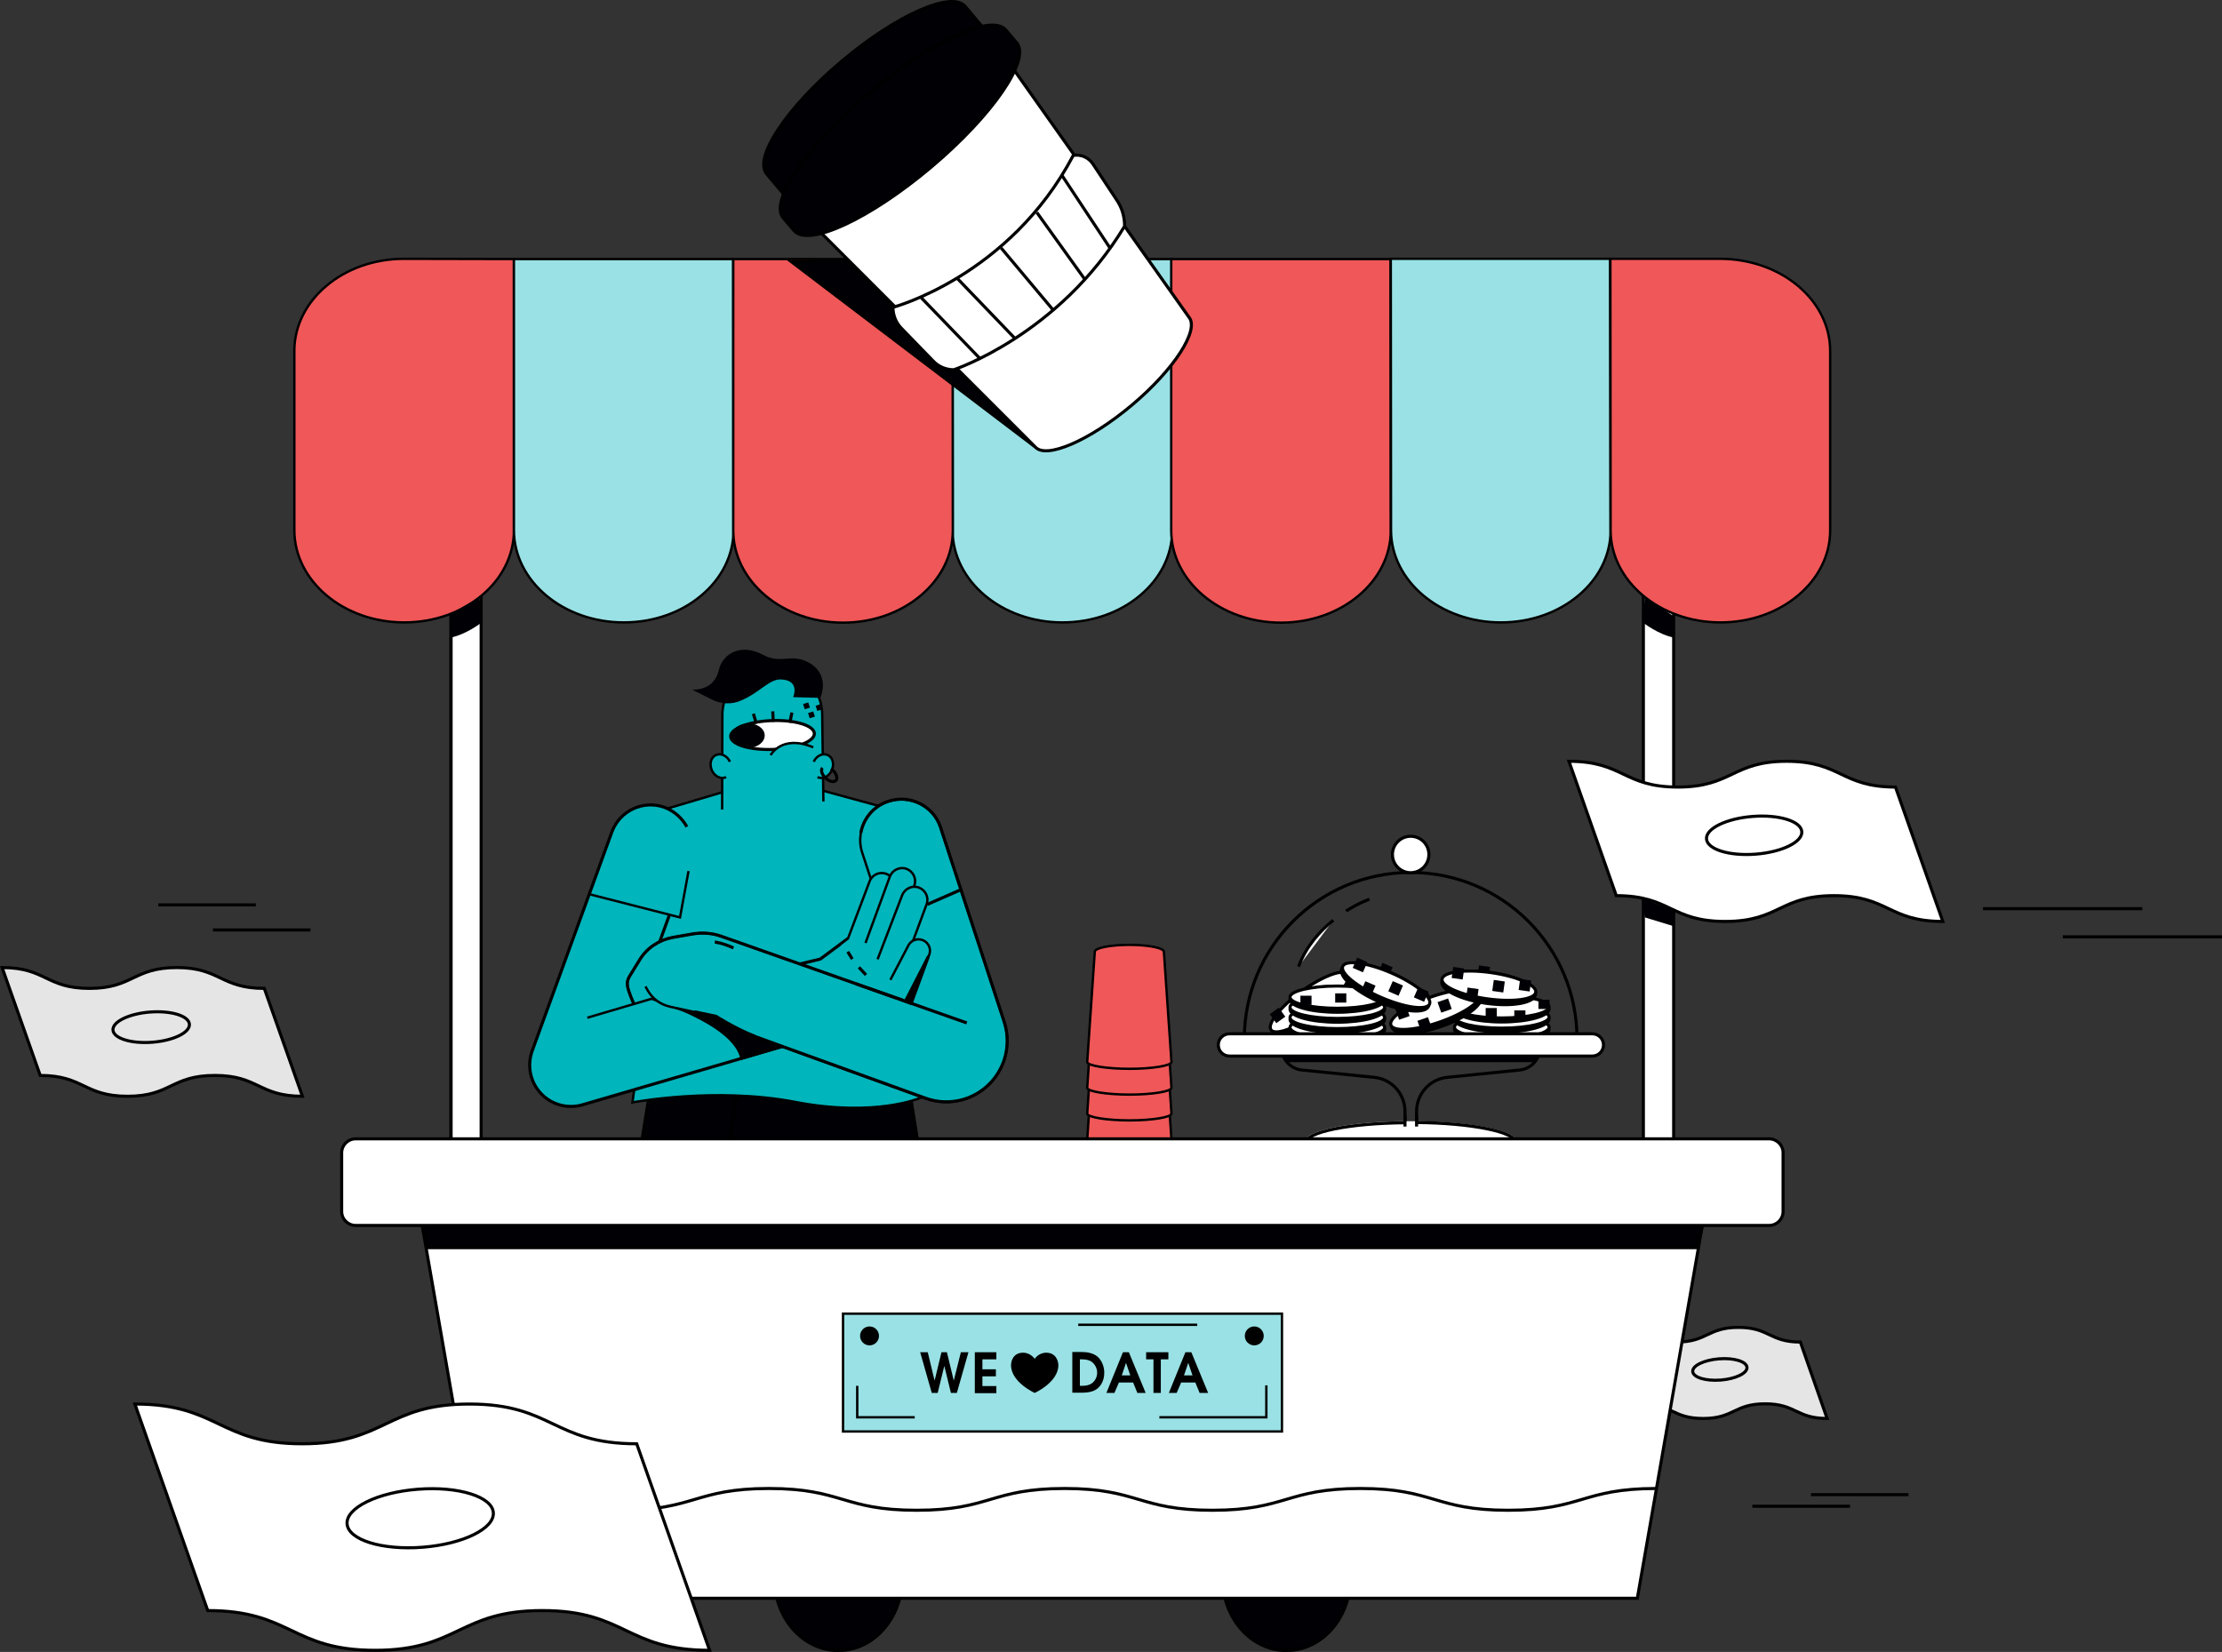 <svg xmlns="http://www.w3.org/2000/svg" xmlns:xlink="http://www.w3.org/1999/xlink" id="Layer_1" x="0px" y="0px" viewBox="0 0 939.1 698.3" style="enable-background:new 0 0 939.1 698.3;" xml:space="preserve"><rect x="0" y="0" width="939.1" height="698.3" fill="#333333" stroke="none"/><style type="text/css">	.st0{fill:none;stroke:#000000;stroke-width:1.3;stroke-miterlimit:10;}	.st1{fill:#FFFFFF;stroke:#FFFFFF;stroke-width:1.3;stroke-miterlimit:10;}	.st2{fill:#FFFFFF;stroke:#000000;stroke-width:1.3;stroke-miterlimit:10;}	.st3{fill:#000005;stroke:#000000;stroke-width:1.3;stroke-miterlimit:9.999;}	.st4{fill:#FFFFFF;stroke:#000000;stroke-width:1.3;stroke-miterlimit:9.999;}	.st5{fill:#000005;}	.st6{fill:#000005;stroke:#000000;stroke-width:1.3;stroke-miterlimit:10;}	.st7{fill:#000005;stroke:#000000;stroke-width:1.3;stroke-miterlimit:10;}	.st8{fill:#FFFFFF;stroke:#000000;stroke-width:1.3;stroke-miterlimit:10;}	.st9{fill:#000005;stroke:#000000;stroke-width:1.3;stroke-miterlimit:10;}	.st10{fill:#FFFFFF;stroke:#000000;stroke-width:1.3;stroke-miterlimit:10;}	.st11{fill:#000005;stroke:#000000;stroke-width:1.3;stroke-miterlimit:10;}	.st12{fill:#FFFFFF;stroke:#000000;stroke-width:1.3;stroke-miterlimit:10;}	.st13{fill:#F05758;stroke:#000000;stroke-miterlimit:10;}	.st14{fill:#FFFFFF;}	.st15{fill:#E5E5E5;stroke:#000000;stroke-width:1.3;stroke-miterlimit:10;}	.st16{fill:#E5E5E5;stroke:#000000;stroke-width:1.3;stroke-miterlimit:9.999;}	.st17{fill:#99E1E4;stroke:#000000;stroke-miterlimit:10;}	.st18{fill:#000005;stroke:#000000;stroke-width:1.3;stroke-linejoin:round;}	.st19{fill:none;stroke:#000000;stroke-width:1.3;stroke-linejoin:round;}	.st20{fill:#FFFFFF;stroke:#000000;stroke-width:1.3;stroke-miterlimit:9.999;}	.st21{fill:#00B5BB;stroke:#000000;stroke-miterlimit:10;}	.st22{fill:#FFFFFF;stroke:#020202;stroke-width:1.3;stroke-miterlimit:9.999;}	.st23{fill:none;stroke:#020202;stroke-width:1.3;stroke-miterlimit:10;}	.st24{fill:#00B5BB;}	.st25{fill:#D5E100;stroke:#000000;stroke-width:1.3;stroke-miterlimit:10;}	.st26{fill:#000005;stroke:#000000;stroke-width:1.3;stroke-linecap:round;stroke-linejoin:round;}	.st27{fill:none;stroke:#000000;stroke-miterlimit:10;}</style><g id="a"></g><g id="b">	<g id="c">		<g>			<g>				<g>					<g>						<g>							<path class="st0" d="M541.6,442.7L541.6,442.7c0,4.9,3.7,9.1,8.6,9.6l30.6,3.1c7.4,0.7,13,7,13,14.4v11.6"></path>							<path class="st0" d="M650.9,442.7L650.9,442.7c0,4.9-3.7,9.1-8.6,9.6l-30.6,3.1c-7.4,0.7-13,7-13,14.4v11.6"></path>						</g>						<path class="st1" d="M551.9,483.1c0-4.6,18.5-8.3,41.9-8.5c0.8,0,1.6,0,2.5,0s1.7,0,2.5,0c23.3,0.2,41.9,4,41.9,8.5"></path>						<path class="st2" d="M598.7,474.5c23.3,0.2,41.9,4,41.9,8.5"></path>						<path class="st2" d="M551.9,483.1c0-4.6,18.5-8.3,41.9-8.5"></path>					</g>					<g>						<g>															<ellipse transform="matrix(0.809 -0.588 0.588 0.809 -143.673 406.741)" class="st3" cx="553.9" cy="424.4" rx="20" ry="6.6"></ellipse>															<ellipse transform="matrix(0.809 -0.588 0.588 0.809 -143.32 406.236)" class="st4" cx="553.3" cy="423.6" rx="20" ry="5.6"></ellipse>															<rect x="537.5" y="426.9" transform="matrix(0.809 -0.588 0.588 0.809 -149.207 399.399)" class="st5" width="4.7" height="4.7"></rect>															<rect x="548.3" y="428.6" transform="matrix(0.809 -0.588 0.588 0.809 -148.138 406.078)" class="st5" width="4.7" height="4.7"></rect>						</g>						<path class="st0" d="M596.2,368.8L596.2,368.8c38.8,0,70.3,31.5,70.3,70.3H525.9C525.9,400.3,557.4,368.8,596.2,368.8       L596.2,368.8z"></path>						<circle class="st2" cx="596.2" cy="361.2" r="7.7"></circle>						<path class="st2" d="M563.5,389c-5.6,4.5-11.4,10.9-14.7,19.6"></path>						<path class="st2" d="M578.8,380.1c0,0-4.4,1.5-9.9,5"></path>						<g>							<g>								<rect x="559.9" y="427.7" class="st5" width="4.7" height="3.9"></rect>								<ellipse class="st6" cx="565.2" cy="435.2" rx="20" ry="5.5"></ellipse>								<ellipse class="st2" cx="565.2" cy="434.3" rx="20" ry="4.7"></ellipse>								<rect x="549.2" y="429.6" class="st5" width="4.7" height="3.9"></rect>								<rect x="567" y="432.1" class="st5" width="4.7" height="3.9"></rect>							</g>							<g>								<rect x="559.9" y="423.4" class="st5" width="4.7" height="3.9"></rect>								<ellipse class="st6" cx="565.2" cy="430.9" rx="20" ry="5.5"></ellipse>								<ellipse class="st2" cx="565.2" cy="430.1" rx="20" ry="4.7"></ellipse>								<rect x="549.2" y="425.4" class="st5" width="4.7" height="3.9"></rect>								<rect x="567" y="427.9" class="st5" width="4.7" height="3.9"></rect>							</g>							<g>								<rect x="559.9" y="419.1" class="st5" width="4.7" height="3.9"></rect>								<ellipse class="st6" cx="565.2" cy="426.6" rx="20" ry="5.5"></ellipse>								<ellipse class="st2" cx="565.2" cy="425.8" rx="20" ry="4.7"></ellipse>								<rect x="549.2" y="421.1" class="st5" width="4.7" height="3.9"></rect>								<rect x="567" y="423.6" class="st5" width="4.7" height="3.9"></rect>							</g>							<g>								<ellipse class="st6" cx="565.2" cy="422.4" rx="20" ry="5.5"></ellipse>								<ellipse class="st2" cx="565.2" cy="421.5" rx="20" ry="4.7"></ellipse>								<rect x="549.6" y="420.9" class="st5" width="4.7" height="3.9"></rect>								<rect x="564.3" y="419.9" class="st5" width="4.7" height="3.9"></rect>								<rect x="577.9" y="417.7" class="st5" width="4.7" height="3.9"></rect>							</g>						</g>						<g>							<g>								<rect x="629.5" y="427.5" class="st5" width="4.7" height="3.9"></rect>								<ellipse class="st6" cx="634.7" cy="435" rx="20" ry="5.5"></ellipse>								<ellipse class="st2" cx="634.7" cy="434.2" rx="20" ry="4.7"></ellipse>								<rect x="618.7" y="429.5" class="st5" width="4.7" height="3.9"></rect>								<rect x="636.5" y="432" class="st5" width="4.7" height="3.9"></rect>							</g>							<g>								<rect x="629.5" y="423.2" class="st5" width="4.7" height="3.9"></rect>								<ellipse class="st6" cx="634.7" cy="430.7" rx="20" ry="5.5"></ellipse>								<ellipse class="st2" cx="634.7" cy="429.9" rx="20" ry="4.7"></ellipse>								<rect x="618.7" y="425.2" class="st5" width="4.7" height="3.9"></rect>								<rect x="636.5" y="427.7" class="st5" width="4.7" height="3.9"></rect>							</g>							<g>								<ellipse class="st6" cx="634.7" cy="426.5" rx="20" ry="5.5"></ellipse>								<ellipse class="st2" cx="634.7" cy="425.6" rx="20" ry="4.7"></ellipse>								<rect x="618.7" y="420.9" class="st5" width="4.7" height="3.9"></rect>								<rect x="629.5" y="419" class="st5" width="4.7" height="3.9"></rect>								<rect x="640" y="427.1" class="st5" width="4.7" height="3.9"></rect>								<rect x="627.9" y="426.1" class="st5" width="4.7" height="3.9"></rect>								<rect x="650.2" y="422.6" class="st5" width="4.7" height="3.9"></rect>							</g>						</g>						<path class="st2" d="M519.6,437H673c2.6,0,4.7,2.1,4.7,4.7l0,0c0,2.6-2.1,4.7-4.7,4.7H519.6c-2.6,0-4.7-2.1-4.7-4.7l0,0       C514.9,439.1,517,437,519.6,437z"></path>						<g>															<rect x="599.8" y="420" transform="matrix(0.944 -0.33 0.33 0.944 -105.647 222.37)" class="st5" width="4.7" height="4.7"></rect>															<ellipse transform="matrix(0.944 -0.33 0.33 0.944 -107.101 224.296)" class="st7" cx="607.1" cy="427.6" rx="20" ry="6.6"></ellipse>															<ellipse transform="matrix(0.944 -0.33 0.33 0.944 -106.829 224.112)" class="st8" cx="606.7" cy="426.7" rx="20" ry="5.6"></ellipse>															<rect x="590.4" y="425.7" transform="matrix(0.944 -0.33 0.33 0.944 -108.054 219.585)" class="st5" width="4.7" height="4.7"></rect>															<rect x="608.2" y="422.7" transform="matrix(0.944 -0.33 0.33 0.944 -106.067 225.292)" class="st5" width="4.7" height="4.7"></rect>															<rect x="599.7" y="430.6" transform="matrix(0.944 -0.33 0.33 0.944 -109.149 222.928)" class="st5" width="4.7" height="4.7"></rect>															<rect x="617.9" y="417.2" transform="matrix(0.944 -0.33 0.33 0.944 -103.707 228.186)" class="st5" width="4.7" height="4.7"></rect>						</g>						<g>															<rect x="583.2" y="407.9" transform="matrix(0.399 -0.917 0.917 0.399 -24.327 783.362)" class="st5" width="4.7" height="4.7"></rect>															<ellipse transform="matrix(0.399 -0.917 0.917 0.399 -31.028 787.688)" class="st9" cx="585.5" cy="417.5" rx="6.6" ry="20"></ellipse>															<ellipse transform="matrix(0.399 -0.917 0.917 0.399 -29.859 787.515)" class="st10" cx="585.9" cy="416.5" rx="5.6" ry="20"></ellipse>															<rect x="572.5" y="405.7" transform="matrix(0.399 -0.917 0.917 0.399 -28.738 772.234)" class="st5" width="4.7" height="4.7"></rect>															<rect x="587.5" y="415.6" transform="matrix(0.399 -0.917 0.917 0.399 -28.759 791.947)" class="st5" width="4.7" height="4.7"></rect>															<rect x="575.9" y="415.6" transform="matrix(0.399 -0.917 0.917 0.399 -35.718 781.362)" class="st5" width="4.7" height="4.7"></rect>															<rect x="598.3" y="418.1" transform="matrix(0.399 -0.917 0.917 0.399 -24.554 803.422)" class="st5" width="4.7" height="4.7"></rect>						</g>						<g>															<rect x="625.1" y="408.2" transform="matrix(0.138 -0.99 0.99 0.138 134.061 975.255)" class="st5" width="4.7" height="4.7"></rect>															<ellipse transform="matrix(0.138 -0.99 0.99 0.138 128.973 983.185)" class="st11" cx="629.5" cy="417.5" rx="6.6" ry="20"></ellipse>															<ellipse transform="matrix(0.138 -0.99 0.99 0.138 129.952 982.474)" class="st12" cx="629.6" cy="416.6" rx="5.6" ry="20"></ellipse>															<rect x="614.2" y="408.9" transform="matrix(0.138 -0.99 0.99 0.138 123.956 965.027)" class="st5" width="4.7" height="4.7"></rect>															<rect x="631.4" y="414.4" transform="matrix(0.138 -0.99 0.99 0.138 133.293 986.782)" class="st5" width="4.7" height="4.7"></rect>															<rect x="620.2" y="417.6" transform="matrix(0.138 -0.99 0.99 0.138 120.589 978.471)" class="st5" width="4.7" height="4.7"></rect>															<rect x="642.5" y="414" transform="matrix(0.138 -0.99 0.99 0.138 143.301 997.409)" class="st5" width="4.7" height="4.7"></rect>						</g>					</g>				</g>				<line class="st0" x1="593.8" y1="471.5" x2="593.8" y2="476.2"></line>				<line class="st0" x1="598.7" y1="471.5" x2="598.7" y2="476.2"></line>			</g>			<path class="st13" d="M495.1,481.6l-3.2-46.6c0-1.6-6.5-2.9-14.6-2.9s-14.6,1.3-14.6,2.9l-3.2,46.6l0,0c0,1.6,8.5,2.9,17.9,2.9    S495.1,483.2,495.1,481.6L495.1,481.6L495.1,481.6z"></path>			<path class="st13" d="M495.1,470.7l-3.2-46.6c0-1.6-6.5-2.9-14.6-2.9s-14.6,1.3-14.6,2.9l-3.2,46.6l0,0c0,1.6,8.5,2.9,17.9,2.9    S495.1,472.3,495.1,470.7L495.1,470.7L495.1,470.7z"></path>			<path class="st13" d="M495.1,459.8l-3.2-46.6c0-1.6-6.5-2.9-14.6-2.9s-14.6,1.3-14.6,2.9l-3.2,46.6l0,0c0,1.6,8.5,2.9,17.9,2.9    S495.1,461.4,495.1,459.8L495.1,459.8z"></path>			<path class="st13" d="M495.1,448.9l-3.2-46.6c0-1.6-6.5-2.9-14.6-2.9s-14.6,1.3-14.6,2.9l-3.2,46.6l0,0c0,1.6,8.5,2.9,17.9,2.9    S495.1,450.5,495.1,448.9L495.1,448.9L495.1,448.9z"></path>			<g>				<polygon class="st6" points="276.2,451.6 271.1,483.3 351,483.3 345.1,445.3     "></polygon>				<polygon class="st6" points="382.9,451.6 388,483.3 308.1,483.3 314.1,445.3     "></polygon>			</g>			<g>				<g>					<rect x="190.6" y="204.7" class="st14" width="12.8" height="349.4"></rect>					<path d="M202.7,205.3v348.1h-11.4V205.3H202.7 M204,204h-14.1v350.7H204V204L204,204z"></path>				</g>				<g>					<rect x="694.5" y="204.7" class="st14" width="12.8" height="349.4"></rect>					<path d="M706.7,205.3v348.1h-11.5V205.3H706.7 M708,204h-14.1v350.7H708V204L708,204z"></path>				</g>			</g>			<g>				<path class="st15" d="M127.8,463.4c-18.5,0-18.5-8.8-37-8.8s-18.5,8.8-36.9,8.8s-18.5-8.8-36.9-8.8L0.9,409     c18.5,0,18.5,8.8,36.9,8.8s18.5-8.8,36.9-8.8s18.5,8.8,37,8.8L127.8,463.4z"></path>									<ellipse transform="matrix(0.997 -7.689903e-02 7.689903e-02 0.997 -33.199 6.199)" class="st16" cx="63.9" cy="434.2" rx="16.2" ry="6.4"></ellipse>			</g>			<g>				<path class="st15" d="M772.2,599.6c-13.1,0-13.1-6.2-26.2-6.2s-13.1,6.2-26.2,6.2s-13.1-6.2-26.2-6.2l-11.3-32.3     c13.1,0,13.1,6.2,26.2,6.2s13.1-6.2,26.2-6.2s13.1,6.2,26.2,6.2L772.2,599.6z"></path>									<ellipse transform="matrix(0.997 -7.689906e-02 7.689906e-02 0.997 -42.363 57.61)" class="st16" cx="726.9" cy="578.9" rx="11.5" ry="4.5"></ellipse>			</g>			<g>				<ellipse class="st6" cx="354.3" cy="667.2" rx="27" ry="30.5"></ellipse>				<ellipse class="st6" cx="543.7" cy="667.2" rx="27" ry="30.5"></ellipse>			</g>			<polygon class="st2" points="692,675.6 205.9,675.6 173.1,487.4 724.8,487.4    "></polygon>			<g>				<path class="st13" d="M217.2,109.5v114.7c0,10.7-5.2,20.5-13.6,27.5c-8.4,7.1-20,11.4-32.8,11.4c-25.6,0-46.4-17.5-46.4-39     v-75.8c0-10.7,5.2-20.5,13.6-27.5c8.4-7.1,20-11.4,32.8-11.4L217.2,109.5L217.2,109.5z"></path>				<path class="st17" d="M310,224.2c0,10.7-5.2,20.5-13.6,27.5c-8.4,7.1-20,11.4-32.8,11.4c-25.6,0-46.4-17.5-46.4-39V109.5h92.7     L310,224.2L310,224.2z"></path>				<path class="st17" d="M495.4,224.2c0,10.7-5.2,20.5-13.6,27.5c-8.4,7.1-20,11.4-32.8,11.4c-25.6,0-46.4-17.5-46.4-39V109.5h92.7     L495.4,224.2L495.4,224.2z"></path>				<path class="st13" d="M402.7,224.2c0,21.5-20.8,39-46.4,39s-46.4-17.5-46.4-39V109.5h92.7L402.7,224.2z"></path>				<path class="st13" d="M587.8,224.2c0,21.5-20.8,39-46.4,39s-46.4-17.5-46.4-39V109.5h92.7L587.8,224.2z"></path>				<path class="st17" d="M680.7,224.2c0,10.7-5.2,20.5-13.6,27.5c-8.4,7.1-20,11.4-32.8,11.4c-25.6,0-46.4-17.5-46.4-39l-0.1-114.7     h92.7L680.7,224.2z"></path>				<path class="st13" d="M773.5,148.4v75.8c0,10.7-5.2,20.5-13.6,27.5c-8.4,7.1-20,11.4-32.8,11.4c-25.6,0-46.4-17.5-46.4-39     l-0.1-114.7h46.5C752.8,109.5,773.5,126.9,773.5,148.4L773.5,148.4z"></path>			</g>			<polygon class="st6" points="358.9,110.3 437.5,188.9 334.3,110.5    "></polygon>			<g>				<g>					<g>						<path class="st2" d="M418.2,14.9l-83.9,70.8l103.2,103.2l0,0c0,0.1-0.1-0.1,0,0c4.5,5.3,22.8-2.5,40.8-17.6       s28.7-31.9,24.2-37.2c-0.1-0.1,0.1,0.1,0,0l0,0L418.2,14.9z"></path>						<path class="st2" d="M403.1,156.3c0,0,44.5-14.7,72.2-60.7l0,0c0-3.8-1-7.5-3.1-10.7l-10.3-15.6c-1.8-2.7-5.1-4.2-8.3-3.6l0,0       c-27,51.2-76.2,64.2-76.2,64.2l0,0c0,3.4,1.3,6.6,3.7,9l13.2,13.6C396.5,154.9,399.7,156.3,403.1,156.3L403.1,156.3       L403.1,156.3z"></path>					</g>					<path class="st18" d="M355.7,25.9c-23.2,19.5-37.3,40.8-31.7,47.6l10.3,12.2c5.7,6.7,29.1-3.7,52.2-23.2s37.3-40.8,31.7-47.6      L407.9,2.7C402.3-4,378.9,6.3,355.7,25.9z"></path>					<path class="st18" d="M367.2,39.5C341.2,61.4,325,85,331,92.1l4.6,5.4c6,7.1,31.9-4.9,57.9-26.8s42.2-45.5,36.2-52.6l-4.6-5.4      C419.1,5.5,393.2,17.6,367.2,39.5L367.2,39.5z"></path>				</g>				<line class="st0" x1="448.8" y1="74.1" x2="469.3" y2="105.1"></line>				<line class="st0" x1="438.2" y1="89.8" x2="458.5" y2="118.1"></line>				<line class="st0" x1="389.4" y1="125.9" x2="414.4" y2="151.8"></line>				<line class="st0" x1="404.5" y1="117.6" x2="428.9" y2="143"></line>				<line class="st0" x1="423.1" y1="104.8" x2="445.4" y2="131.4"></line>			</g>			<g>				<path class="st14" d="M199.9,629.2c31.3,0,31.3,9.2,62.5,9.2s31.3-9.2,62.5-9.2s31.3,9.2,62.5,9.2s31.3-9.2,62.5-9.2     s31.3,9.2,62.5,9.2s31.3-9.2,62.5-9.2s31.3,9.2,62.5,9.2s31.3-9.2,62.5-9.2"></path>				<path class="st19" d="M199.9,629.2c31.3,0,31.3,9.2,62.5,9.2s31.3-9.2,62.5-9.2s31.3,9.2,62.5,9.2s31.3-9.2,62.5-9.2     s31.3,9.2,62.5,9.2s31.3-9.2,62.5-9.2s31.3,9.2,62.5,9.2s31.3-9.2,62.5-9.2"></path>			</g>			<polygon class="st18" points="180.6,527.4 717.3,527.4 719.5,517.9 178.4,517.9    "></polygon>			<line class="st0" x1="66.9" y1="382.5" x2="108.1" y2="382.5"></line>			<line class="st0" x1="90" y1="393.1" x2="131.2" y2="393.1"></line>			<line class="st0" x1="765.4" y1="631.8" x2="806.6" y2="631.8"></line>			<line class="st0" x1="740.6" y1="636.7" x2="781.9" y2="636.7"></line>			<g>				<path class="st2" d="M821.1,389.5c-23,0-23-10.9-46-10.9s-23,10.9-46,10.9s-23-10.9-46-10.9l-20-56.8c23,0,23,10.9,46,10.9     s23-10.9,46-10.9s23,10.9,46,10.9L821.1,389.5z"></path>									<ellipse transform="matrix(0.997 -7.689906e-02 7.689906e-02 0.997 -24.957 58.056)" class="st20" cx="741.4" cy="353.1" rx="20.2" ry="8"></ellipse>			</g>			<g>				<path class="st2" d="M299.9,697.6c-35.4,0-35.4-16.8-70.7-16.8s-35.4,16.8-70.7,16.8s-35.4-16.8-70.7-16.8L57,593.5     c35.4,0,35.4,16.8,70.7,16.8s35.4-16.8,70.7-16.8s35.4,16.8,70.7,16.8L299.9,697.6L299.9,697.6z"></path>									<ellipse transform="matrix(0.997 -7.689906e-02 7.689906e-02 0.997 -48.826 15.557)" class="st20" cx="177.6" cy="641.8" rx="31" ry="12.3"></ellipse>			</g>			<line class="st0" x1="838.1" y1="384.1" x2="905.4" y2="384.1"></line>			<line class="st0" x1="871.8" y1="396" x2="939.1" y2="396"></line>			<path class="st2" d="M150.3,481.4h597.4c3.2,0,5.9,2.6,5.9,5.9v24.8c0,3.2-2.6,5.9-5.9,5.9H150.3c-3.2,0-5.9-2.6-5.9-5.9v-24.8    C144.4,484.1,147,481.4,150.3,481.4z"></path>			<g>				<g>					<g>						<path class="st21" d="M310,333.5l-31.4,9.3c0,0-4.3,76-11.3,123.2c0,0,35-6.7,68.8-0.2s52.8-1.7,52.8-1.7s-8.3-39.2-10.6-65       s-2.1-57.1-2.1-57.1l-31.1-8.5"></path>						<g>							<g>								<path class="st21" d="M305.2,342.2l0.1-39c-0.4-10.8,7.4-20.1,18-21.7l0,0c12.8-1.9,24.2,8,24.2,20.9l0.5,36.4"></path>								<path class="st21" d="M308.5,322c-1.2-2.6-3.9-3.8-6-2.8s-2.8,3.9-1.6,6.5s3.9,3.8,6,2.8"></path>								<path class="st21" d="M343.9,322c1.2-2.6,3.9-3.8,6-2.8s2.8,3.9,1.6,6.5c-1.2,2.6-3.9,3.8-6,2.8"></path>																	<ellipse transform="matrix(0.999 -3.647182e-02 3.647182e-02 0.999 -11.118 12.118)" class="st22" cx="326.6" cy="310.8" rx="17.7" ry="6.1"></ellipse>																	<ellipse transform="matrix(0.999 -3.647182e-02 3.647182e-02 0.999 -11.136 11.743)" class="st5" cx="316.3" cy="311.1" rx="7" ry="5.2"></ellipse>								<g>									<line class="st23" x1="326.6" y1="300.7" x2="326.8" y2="305.1"></line>									<line class="st23" x1="334.7" y1="301.2" x2="333.8" y2="305.5"></line>									<line class="st23" x1="318.4" y1="301.7" x2="319.7" y2="305.9"></line>								</g>							</g>															<rect x="344.9" y="297.7" transform="matrix(0.955 -0.298 0.298 0.955 -73.375 116.79)" class="st5" width="2.3" height="2.3"></rect>															<rect x="339.6" y="297" transform="matrix(0.955 -0.298 0.298 0.955 -73.408 115.177)" class="st5" width="2.3" height="2.3"></rect>															<rect x="341.7" y="300.8" transform="matrix(0.955 -0.298 0.298 0.955 -74.445 115.975)" class="st5" width="2.3" height="2.3"></rect>							<path class="st0" d="M351.2,325c0.3,0.2,0.5,0.4,0.8,0.6c1.6,1.5,2.1,3.4,1.3,4.3s-2.8,0.5-4.4-1s-2.1-3.4-1.3-4.3"></path>							<path class="st5" d="M300.9,295.7l-8.4-4.2c0,0,9.2,0.9,11.3-8.2c1.6-7.1,9.3-11.5,18.7-6.5c7.2,3.8,10.7,0,17.1,2.3        c7.2,2.6,9.9,8.8,7.1,15.9l-11.5-0.3c0,0,3.2-7.1-5.1-7.5c-5.1-0.2-8.9,5.6-17.1,9C309.1,297.9,304.7,297.6,300.9,295.7        L300.9,295.7z"></path>						</g>					</g>					<path class="st24" d="M352.8,404l-83.4,20l22-60.3c3.3-9-1.4-19-10.4-22.3s-19,1.4-22.3,10.4L225,444.4      c-2.2,6.2-0.8,13.1,3.7,17.9c3.3,3.6,8,5.5,12.7,5.5c1.6,0,3.3-0.2,4.9-0.7l127.4-37.2c2-0.6,3.8-1.5,5.3-2.6l0,0      c2.5,0.9,5.3-0.3,6.2-2.8l9.2-24.2c0.9-2.5-0.3-5.3-2.8-6.2l0,0c-0.8-0.3-1.7-0.4-2.5-0.2l4.3-11.4c1.1-2.9-0.4-6-3.2-7.1      c-0.3-0.1-0.5-0.2-0.8-0.2l0.5-1.5c1.1-2.9-0.4-6-3.2-7.1s-5.9,0.3-7,3.1c-0.5-0.4-1-0.7-1.6-0.9c-2.8-1.1-6,0.4-7.1,3.2      l-9.1,24.1"></path>					<polyline class="st0" points="358.4,396.7 346.7,405.4 269.4,424 284.5,382.4      "></polyline>					<path class="st0" d="M290.3,349.5c-2-3.6-5.2-6.6-9.4-8.2c-9-3.3-19,1.4-22.3,10.4l-33.7,92.6c-2.2,6.2-0.8,13.1,3.7,17.9      c3.3,3.6,8,5.5,12.7,5.5c1.6,0,3.3-0.2,4.9-0.7l127.4-37.2c2-0.6,3.8-1.5,5.3-2.6l0,0"></path>					<path class="st21" d="M280.3,427.3l-12.4-2.9l-1.3-3.1c-1.5-3.9-2.1-6-0.6-8.5l4.3-7c3-5,8.1-8.4,13.8-9.5l8.6-1.5      c4.1-0.7,8.3-0.4,12.2,1l80.3,28.3l-20.7-63.4c-0.5-1.4-0.8-2.9-0.9-4.3s0-2.9,0.2-4.2c1.1-6.1,5.4-11.4,11.7-13.4      c9.1-3,19,1.9,22,11l26.9,82.2c2.7,8.2,1.1,17.3-4.3,24.1l0,0c-6.9,8.7-18.5,12-29,8.2l-89-32.2"></path>					<path class="st0" d="M363.8,352.1c1.1-6.1,5.4-11.4,11.7-13.4c9.1-3,19,1.9,22,11l26.9,82.2c2.7,8.2,1.1,17.3-4.3,24.1l0,0      c-6.9,8.7-18.5,12-29,8.2l-89-32.2"></path>					<path class="st0" d="M280.3,427.3l-12.4-2.9l-1.3-3.1c-1.5-3.9-2.1-6-0.6-8.5l4.3-7c3-5,8.1-8.4,13.8-9.5l8.6-1.5      c4.1-0.7,8.3-0.4,12.2,1l80.3,28.3"></path>					<g>						<path class="st21" d="M354.2,399.9l4.2-3.2l9.1-24.1c1.1-2.9,4.3-4.3,7.1-3.2l0,0c2.8,1.1,4.3,4.3,3.2,7.1l-7.2,21.1"></path>						<path class="st21" d="M377.3,398.5l9.1-24.1c1.1-2.9-0.4-6-3.2-7.1l0,0c-2.8-1.1-6,0.4-7.1,3.2l-10.3,28.1"></path>						<path class="st21" d="M379.6,414.7l12-32.4c1.1-2.9-0.4-6-3.2-7.1l0,0c-2.8-1.1-6,0.4-7.1,3.2l-10.4,27.1"></path>						<path class="st21" d="M382.7,423.2l9.6-18.7c1.4-2.3,0.8-5.2-1.5-6.7l0,0c-2.3-1.4-5.2-0.8-6.7,1.5l-7.8,14.9"></path>					</g>					<polyline class="st21" points="248.2,430.2 275.7,422.1 330.1,442.5 315.2,446.9      "></polyline>					<line class="st0" x1="361.8" y1="415.9" x2="408.6" y2="432.4"></line>					<path class="st6" d="M275.7,422.1c0,0,34.6,10.2,37.8,25.2l16.7-4.9L275.7,422.1z"></path>					<path class="st21" d="M272.8,417l1.1,1.9c2,3.4,5.3,5.7,9.1,6.6l19.2,4.2"></path>					<path class="st25" d="M302.1,398.2c0,0,3.4,0.4,7.9,2.5"></path>					<path class="st6" d="M293.5,427.7l9.1,1.9c0,0,7.7,5,16.5,8.5L293.5,427.7L293.5,427.7z"></path>					<line class="st0" x1="358.3" y1="402.3" x2="360.2" y2="405.4"></line>					<line class="st0" x1="363" y1="408.9" x2="366" y2="412.1"></line>					<polyline class="st21" points="249.1,378 287.4,387.8 291,368.2      "></polyline>					<line class="st0" x1="405.6" y1="376.3" x2="391.9" y2="382.3"></line>				</g>				<polygon class="st26" points="392.3,404.5 385.1,424.1 382.7,423.2     "></polygon>			</g>			<path class="st21" d="M325.7,319.2c0,0,4.7-8.9,18-3.3"></path>			<polygon class="st5" points="693.8,379.6 707.9,384.9 707.3,391.5 695.2,387.8    "></polygon>			<polygon class="st5" points="543.9,449 648.6,449 650.2,446.2 542.3,446.2    "></polygon>			<path class="st5" d="M694.3,263.1c0,0,6.5,5.1,13.1,6.4v-9l-12.2-8L694.3,263.1L694.3,263.1z"></path>			<path class="st5" d="M203.6,263.1c0,0-6.5,5.1-13.1,6.4v-10l12.2-7.1L203.6,263.1L203.6,263.1z"></path>		</g>	</g></g><g>	<rect x="356.3" y="555.3" class="st17" width="185.5" height="49.8"></rect>	<circle cx="367.5" cy="564.7" r="4"></circle>	<circle cx="530.1" cy="564.7" r="4"></circle>	<polyline class="st27" points="362.3,585.8 362.3,599.1 386.6,599.1  "></polyline>	<line class="st27" x1="455.7" y1="560" x2="506" y2="560"></line>	<polyline class="st27" points="535.2,585.6 535.2,599.1 490,599.1  "></polyline>	<g>		<g>			<path d="M404.4,588.8h-2.5l-2.8-11.4l-2.8,11.4h-2.5l-4.9-17.2h3.2l2.9,12l2.9-12h2.3l2.9,12l3-12h3.2L404.4,588.8z"></path>			<path d="M412,588.8v-17.2h9.1v3h-5.9v4.2h5.7v3h-5.7v4.1h5.9v3H412z"></path>			<path d="M461.7,588.1c-1.5,0.5-3,0.6-4.6,0.6h-3.9v-17.2h3.8c2.4,0,5,0.4,6.9,2c1.8,1.6,2.8,4.3,2.8,6.6    C466.8,583.7,465,587,461.7,588.1z M460.4,575.1c-1.3-0.5-2.7-0.5-4-0.5v11.2h0.7c1.4,0,2.8-0.1,4.1-0.9c1.6-1,2.5-2.8,2.5-4.7    C463.7,578.1,462.4,575.9,460.4,575.1z"></path>			<path d="M480.7,588.8l-1.8-4.4h-6l-1.9,4.4h-3.4l7-17.2h2.5l7.1,17.2H480.7z M475.9,576.1l-1.8,5.3h3.6L475.9,576.1z"></path>			<path d="M490.6,574.6v14.2h-3.1v-14.2h-3.1v-3h9.4v3H490.6z"></path>			<path d="M507,588.8l-1.8-4.4h-6l-1.9,4.4H494l7-17.2h2.5l7.1,17.2H507z M502.2,576.1l-1.8,5.3h3.6L502.2,576.1z"></path>		</g>		<path d="M447.3,577.1c0,7.2-10,11.7-10,11.7s-10-4.5-10-11.7c0-1.9,1-5.3,5.1-5.3c3.2,0,4.9,2.6,4.9,2.6s1.6-2.6,4.9-2.6   C446.2,571.8,447.3,575.2,447.3,577.1z"></path>	</g></g></svg>